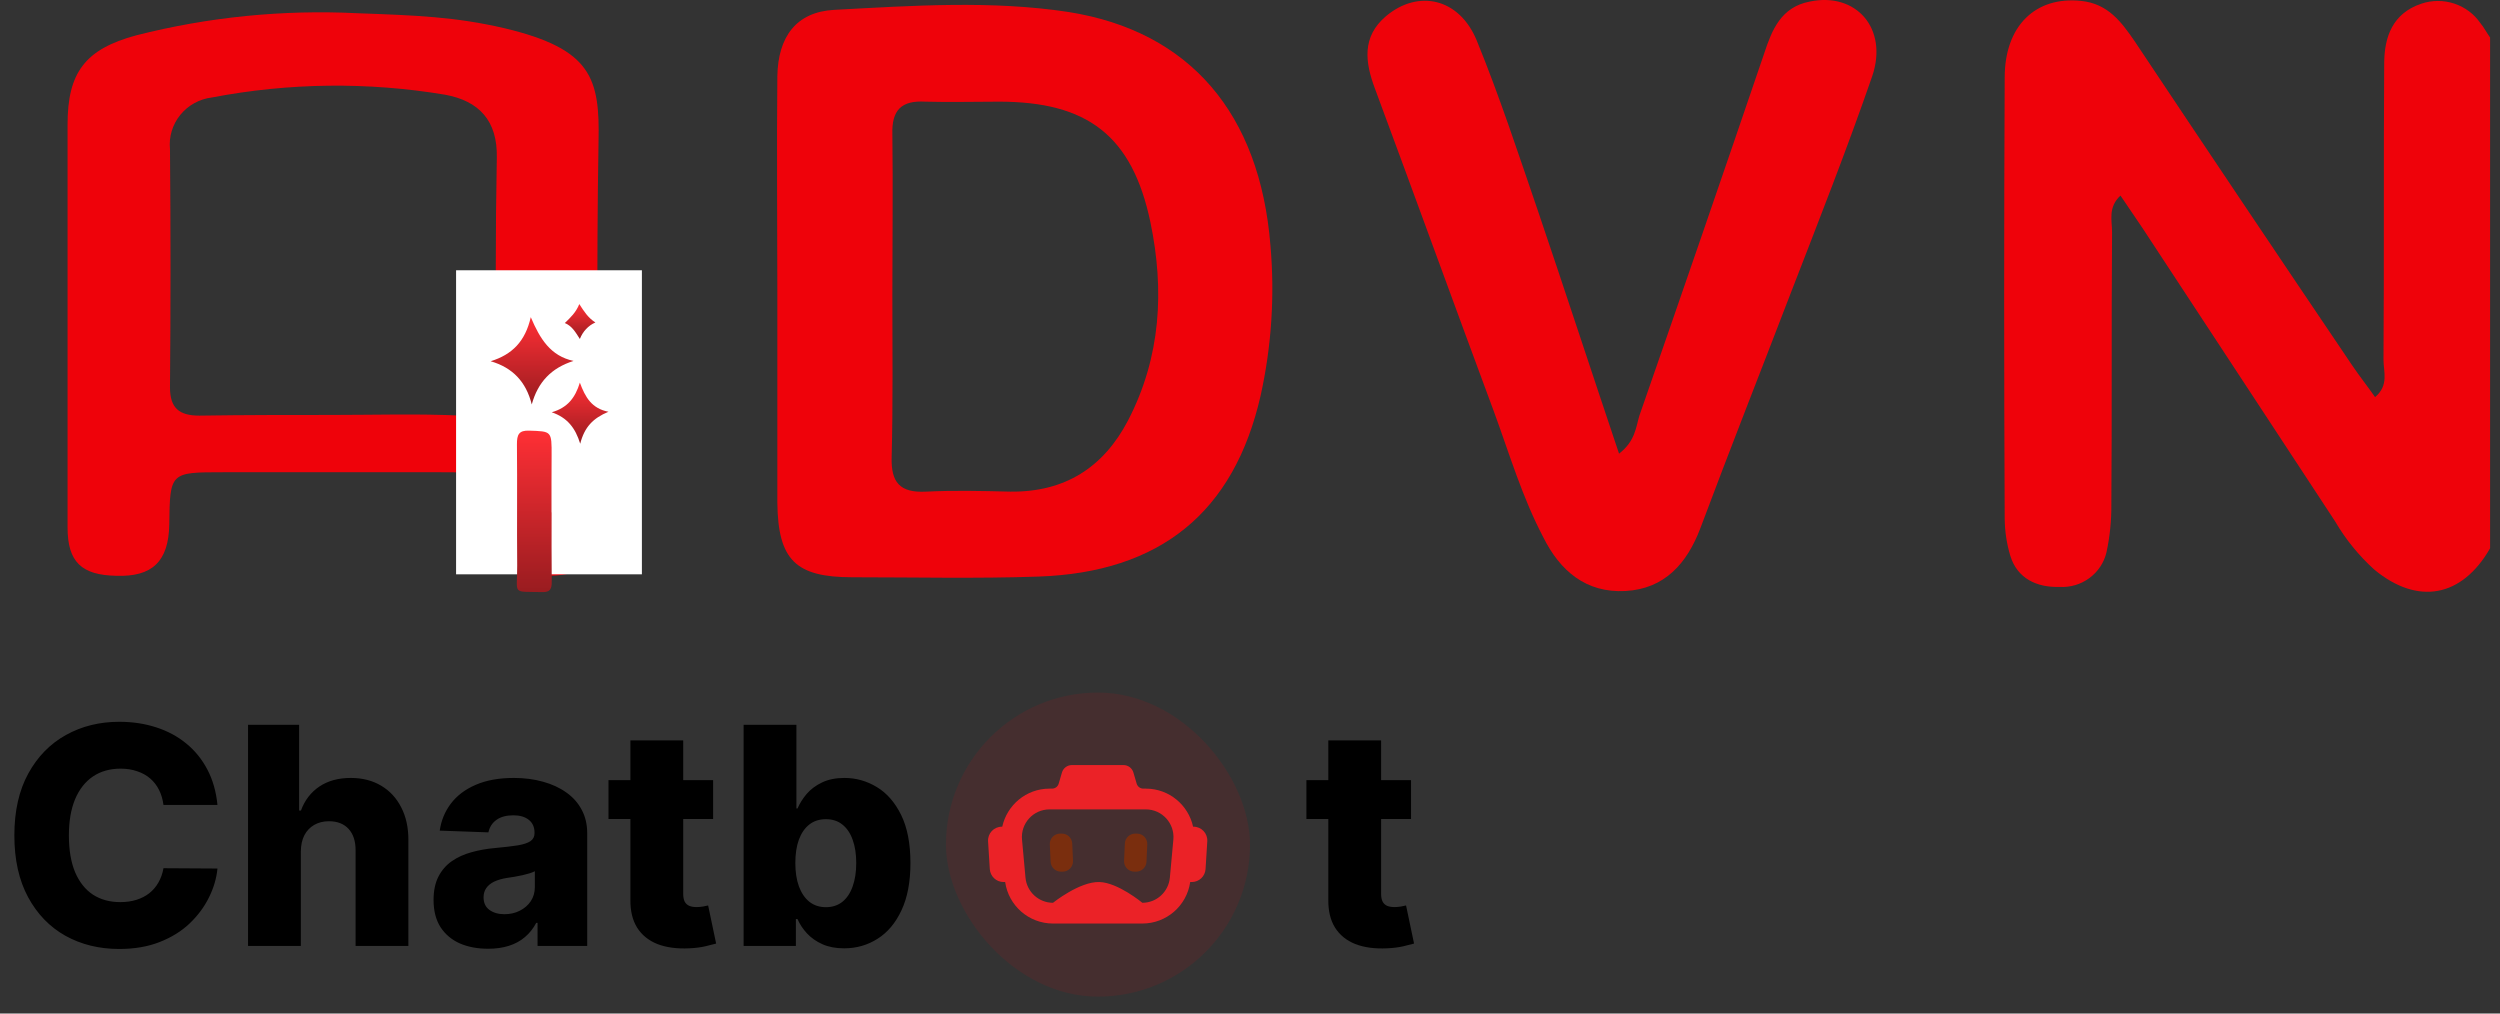 <svg width="148" height="60" viewBox="0 0 148 60" fill="none" xmlns="http://www.w3.org/2000/svg">
<rect x="0" y="0" width="148" height="60" fill="#333333" stroke="none"/>
<rect x="56" y="41" width="18" height="18" rx="9" fill="#EF020A" fill-opacity="0.1"/>
<path d="M62.149 49.991C62.133 49.641 62.412 49.349 62.762 49.349H62.863C63.191 49.349 63.461 49.607 63.476 49.935L63.522 50.959C63.538 51.309 63.259 51.602 62.909 51.602H62.808C62.48 51.602 62.211 51.343 62.196 51.015L62.149 49.991Z" fill="#7A2E0E"/>
<path d="M67.305 49.349C67.655 49.349 67.934 49.641 67.918 49.991L67.872 51.015C67.857 51.343 67.587 51.602 67.259 51.602H67.158C66.808 51.602 66.529 51.309 66.545 50.959L66.592 49.935C66.607 49.607 66.877 49.349 67.204 49.349H67.305Z" fill="#7A2E0E"/>
<path fill-rule="evenodd" clip-rule="evenodd" d="M63.455 45.292C63.183 45.292 62.944 45.472 62.867 45.734L62.674 46.393C62.623 46.567 62.463 46.687 62.281 46.687H62.12C60.744 46.692 59.613 47.666 59.334 48.94H59.31C58.838 48.94 58.464 49.338 58.494 49.81L58.596 51.448C58.623 51.88 58.98 52.216 59.412 52.216H59.505C59.706 53.619 60.908 54.673 62.338 54.673H67.627C69.057 54.673 70.259 53.619 70.46 52.216H70.553C70.985 52.216 71.342 51.88 71.369 51.448L71.471 49.81C71.501 49.338 71.127 48.94 70.655 48.94H70.631C70.353 47.666 69.222 46.692 67.845 46.687L67.834 46.687H67.684C67.502 46.687 67.343 46.567 67.291 46.393L67.098 45.734C67.022 45.472 66.782 45.292 66.51 45.292H63.455ZM60.503 49.704C60.415 48.744 61.169 47.916 62.132 47.916H67.834C68.796 47.916 69.551 48.744 69.463 49.704L69.256 51.956C69.179 52.799 68.472 53.445 67.627 53.445C67.627 53.445 66.187 52.248 65.085 52.216C63.91 52.181 62.338 53.445 62.338 53.445C61.493 53.445 60.786 52.799 60.709 51.956L60.503 49.704Z" fill="#EB2227"/>
<path d="M147.414 32.457C145.754 35.358 143.135 35.851 140.563 33.724C139.643 32.894 138.859 31.929 138.237 30.863C134.459 25.102 130.667 19.327 126.86 13.538L125.532 11.577C124.784 12.271 125.034 13.048 125.034 13.743C124.992 19.136 125.034 24.49 124.992 29.883C125 30.83 124.903 31.776 124.702 32.702C124.558 33.312 124.199 33.851 123.689 34.225C123.18 34.599 122.552 34.784 121.917 34.745C120.589 34.786 119.426 34.255 119.011 32.906C118.796 32.19 118.684 31.447 118.678 30.7C118.636 21.997 118.636 13.293 118.678 4.59C118.678 1.525 120.506 -0.232 123.205 0.054C124.782 0.218 125.571 1.28 126.36 2.424C130.636 8.839 134.942 15.255 139.276 21.67C139.691 22.282 140.148 22.854 140.604 23.508C141.435 22.817 141.103 21.997 141.103 21.302C141.145 15.457 141.103 9.615 141.145 3.772C141.145 2.179 141.643 0.79 143.345 0.218C143.973 0.006 144.655 0.004 145.285 0.21C145.915 0.417 146.459 0.821 146.833 1.361C147.041 1.607 147.207 1.933 147.414 2.22V32.457Z" fill="#EF020A"/>
<path d="M46.019 17.377C46.019 13.087 45.977 8.797 46.019 4.507C46.06 2.177 47.139 0.706 49.382 0.584C53.991 0.338 58.682 0.012 63.25 0.709C70.475 1.853 74.586 6.757 75.209 14.52C75.472 17.501 75.276 20.504 74.627 23.428C73.05 30.334 68.688 33.888 61.465 34.134C57.811 34.26 54.156 34.174 50.462 34.174C47.098 34.174 46.06 33.153 46.019 29.762V17.377ZM52.828 17.459C52.828 20.647 52.869 23.834 52.786 27.062C52.745 28.532 53.243 29.187 54.821 29.105C56.482 29.023 58.142 29.064 59.803 29.105C63.041 29.145 65.325 27.674 66.778 24.894C68.73 21.135 68.938 17.171 68.107 13.167C67.028 8.02 64.371 6.018 59.139 6.018C57.685 6.018 56.233 6.059 54.779 6.018C53.367 5.936 52.786 6.509 52.828 7.939C52.869 11.085 52.828 14.272 52.828 17.459Z" fill="#EF020A"/>
<path d="M4 18.803V7.365C4 4.297 5.037 2.908 8.069 2.091C12.336 1.005 16.747 0.564 21.149 0.783C24.598 0.909 26.96 0.988 29.91 1.682C35.02 2.908 35.516 4.624 35.433 8.384C35.305 15.943 35.391 23.502 35.391 31.021C35.391 33.268 34.644 34.045 32.526 34.086C30.409 34.127 29.412 33.186 29.37 31.021C29.288 27.956 29.288 27.956 26.09 27.956H13.218C10.062 27.956 10.062 27.956 10.021 31.061C9.979 33.227 9.024 34.167 6.865 34.086C4.831 34.045 4 33.269 4 31.226V18.803ZM19.654 24.565C22.229 24.565 24.764 24.483 27.336 24.606C28.872 24.646 29.412 24.115 29.412 22.603C29.329 18.191 29.329 13.737 29.412 9.323C29.453 7.158 28.374 5.973 26.339 5.605C21.771 4.842 17.101 4.897 12.554 5.769C11.814 5.858 11.139 6.229 10.674 6.801C10.208 7.374 9.989 8.103 10.063 8.833C10.105 13.533 10.105 18.232 10.063 22.93C10.063 24.156 10.603 24.606 11.807 24.606C14.381 24.565 17.038 24.565 19.654 24.565Z" fill="#EF020A"/>
<path d="M95.847 26.856C96.805 26.12 96.843 25.303 97.051 24.609C99.542 17.458 102.006 10.307 104.442 3.157C104.899 1.767 105.438 0.419 107.141 0.092C109.881 -0.48 111.792 1.686 110.837 4.506C109.339 8.836 107.679 13.045 106.018 17.335C104.23 21.994 102.405 26.611 100.662 31.269C99.873 33.353 98.544 34.865 96.219 34.988C93.894 35.11 92.357 33.802 91.36 31.801C90.115 29.431 89.368 26.898 88.454 24.405C86.087 18.031 83.761 11.615 81.395 5.241C80.813 3.688 80.606 2.176 82.059 0.95C83.969 -0.643 86.378 -0.112 87.416 2.381C88.786 5.731 89.907 9.163 91.07 12.555C92.65 17.213 94.186 21.912 95.847 26.856Z" fill="#EF020A"/>
<path d="M12.874 47.652H9.678C9.635 47.324 9.548 47.028 9.415 46.764C9.283 46.499 9.109 46.273 8.891 46.086C8.674 45.898 8.416 45.756 8.118 45.658C7.824 45.555 7.498 45.504 7.14 45.504C6.505 45.504 5.957 45.66 5.497 45.971C5.041 46.282 4.69 46.731 4.442 47.32C4.2 47.908 4.078 48.619 4.078 49.455C4.078 50.324 4.202 51.053 4.449 51.641C4.7 52.224 5.052 52.666 5.504 52.964C5.96 53.258 6.499 53.405 7.121 53.405C7.47 53.405 7.788 53.36 8.073 53.271C8.363 53.181 8.616 53.051 8.834 52.881C9.055 52.706 9.237 52.495 9.377 52.248C9.522 51.996 9.622 51.713 9.678 51.398L12.874 51.417C12.818 51.996 12.65 52.568 12.369 53.13C12.092 53.693 11.71 54.206 11.224 54.67C10.739 55.131 10.146 55.497 9.447 55.77C8.753 56.043 7.956 56.179 7.057 56.179C5.872 56.179 4.811 55.919 3.874 55.399C2.94 54.875 2.203 54.112 1.662 53.111C1.121 52.109 0.85 50.891 0.85 49.455C0.85 48.014 1.125 46.793 1.675 45.792C2.224 44.791 2.968 44.03 3.906 43.51C4.843 42.99 5.893 42.73 7.057 42.73C7.849 42.73 8.582 42.841 9.256 43.062C9.929 43.28 10.521 43.599 11.033 44.021C11.544 44.439 11.96 44.952 12.279 45.562C12.599 46.171 12.797 46.868 12.874 47.652ZM17.81 50.401V56H14.684V42.909H17.708V47.984H17.816C18.038 47.379 18.4 46.906 18.903 46.565C19.41 46.224 20.03 46.054 20.763 46.054C21.453 46.054 22.054 46.207 22.566 46.514C23.077 46.817 23.473 47.245 23.754 47.799C24.04 48.353 24.181 49.001 24.176 49.742V56H21.051V50.356C21.055 49.81 20.919 49.384 20.642 49.077C20.364 48.771 19.975 48.617 19.472 48.617C19.144 48.617 18.854 48.69 18.602 48.834C18.355 48.975 18.161 49.178 18.021 49.442C17.884 49.706 17.814 50.026 17.81 50.401ZM28.895 56.166C28.269 56.166 27.713 56.062 27.227 55.853C26.745 55.64 26.364 55.32 26.083 54.894C25.806 54.464 25.667 53.925 25.667 53.277C25.667 52.731 25.763 52.271 25.955 51.896C26.147 51.521 26.411 51.217 26.747 50.982C27.084 50.748 27.472 50.571 27.911 50.452C28.35 50.328 28.819 50.245 29.317 50.202C29.875 50.151 30.325 50.098 30.666 50.043C31.007 49.983 31.254 49.9 31.407 49.793C31.565 49.682 31.644 49.527 31.644 49.327V49.295C31.644 48.967 31.531 48.713 31.305 48.534C31.079 48.355 30.774 48.266 30.391 48.266C29.978 48.266 29.645 48.355 29.394 48.534C29.142 48.713 28.983 48.96 28.914 49.276L26.032 49.173C26.117 48.577 26.336 48.044 26.69 47.575C27.048 47.102 27.538 46.731 28.16 46.463C28.787 46.19 29.539 46.054 30.416 46.054C31.043 46.054 31.62 46.129 32.149 46.278C32.677 46.423 33.137 46.636 33.529 46.917C33.922 47.194 34.224 47.535 34.437 47.94C34.654 48.344 34.763 48.807 34.763 49.327V56H31.823V54.632H31.746C31.571 54.965 31.348 55.246 31.075 55.476C30.806 55.706 30.489 55.879 30.122 55.994C29.76 56.109 29.351 56.166 28.895 56.166ZM29.86 54.121C30.197 54.121 30.5 54.053 30.768 53.916C31.041 53.78 31.258 53.592 31.42 53.354C31.582 53.111 31.663 52.83 31.663 52.51V51.577C31.573 51.624 31.465 51.666 31.337 51.705C31.213 51.743 31.077 51.779 30.928 51.813C30.779 51.847 30.625 51.877 30.468 51.903C30.31 51.928 30.159 51.952 30.014 51.973C29.72 52.02 29.468 52.092 29.26 52.19C29.055 52.288 28.897 52.416 28.787 52.574C28.68 52.727 28.627 52.91 28.627 53.124C28.627 53.447 28.742 53.695 28.972 53.865C29.206 54.035 29.503 54.121 29.86 54.121ZM42.216 46.182V48.483H36.022V46.182H42.216ZM37.32 43.83H40.446V52.913C40.446 53.104 40.475 53.26 40.535 53.379C40.599 53.494 40.691 53.577 40.81 53.629C40.929 53.675 41.072 53.699 41.238 53.699C41.358 53.699 41.483 53.688 41.615 53.667C41.752 53.641 41.854 53.62 41.922 53.603L42.395 55.859C42.246 55.902 42.035 55.955 41.762 56.019C41.494 56.083 41.172 56.124 40.797 56.141C40.064 56.175 39.436 56.09 38.912 55.885C38.392 55.676 37.993 55.352 37.716 54.913C37.444 54.474 37.311 53.923 37.32 53.258V43.83ZM44.022 56V42.909H47.148V47.863H47.212C47.34 47.565 47.521 47.277 47.755 47C47.994 46.723 48.296 46.497 48.663 46.322C49.033 46.144 49.477 46.054 49.992 46.054C50.674 46.054 51.311 46.233 51.903 46.591C52.5 46.949 52.981 47.501 53.348 48.246C53.715 48.992 53.898 49.943 53.898 51.097C53.898 52.209 53.721 53.141 53.367 53.891C53.018 54.641 52.545 55.203 51.948 55.578C51.356 55.953 50.697 56.141 49.973 56.141C49.479 56.141 49.05 56.06 48.688 55.898C48.326 55.736 48.021 55.523 47.774 55.258C47.531 54.994 47.344 54.711 47.212 54.408H47.116V56H44.022ZM47.084 51.091C47.084 51.619 47.154 52.08 47.295 52.472C47.44 52.864 47.646 53.168 47.915 53.386C48.188 53.599 48.514 53.705 48.893 53.705C49.276 53.705 49.602 53.599 49.871 53.386C50.139 53.168 50.342 52.864 50.478 52.472C50.619 52.08 50.689 51.619 50.689 51.091C50.689 50.562 50.619 50.104 50.478 49.717C50.342 49.329 50.139 49.028 49.871 48.815C49.606 48.602 49.281 48.496 48.893 48.496C48.509 48.496 48.183 48.6 47.915 48.809C47.646 49.018 47.44 49.316 47.295 49.704C47.154 50.092 47.084 50.554 47.084 51.091Z" fill="black"/>
<path d="M83.533 46.182V48.483H77.339V46.182H83.533ZM78.636 43.83H81.762V52.913C81.762 53.104 81.792 53.26 81.852 53.379C81.915 53.494 82.007 53.577 82.126 53.629C82.246 53.675 82.388 53.699 82.555 53.699C82.674 53.699 82.8 53.688 82.932 53.667C83.068 53.641 83.171 53.62 83.239 53.603L83.712 55.859C83.562 55.902 83.352 55.955 83.079 56.019C82.81 56.083 82.489 56.124 82.114 56.141C81.381 56.175 80.752 56.09 80.228 55.885C79.708 55.676 79.31 55.352 79.033 54.913C78.76 54.474 78.628 53.923 78.636 53.258V43.83Z" fill="black"/>
<rect x="27" y="16" width="11" height="18" fill="white"/>
<path d="M32.656 30.335C32.656 31.702 32.646 33.069 32.663 34.435C32.668 34.868 32.563 35.062 32.123 35.052C30.249 35.009 30.634 35.248 30.618 33.469C30.596 31.084 30.627 28.698 30.603 26.313C30.597 25.723 30.723 25.474 31.322 25.494C32.661 25.539 32.662 25.507 32.655 26.98C32.652 27.502 32.65 28.024 32.649 28.546C32.648 29.142 32.648 29.738 32.649 30.335L32.656 30.335Z" fill="url(#paint0_linear_338_43)"/>
<path d="M29.046 21.385C30.319 20.993 31.097 20.21 31.422 18.775C31.966 20.06 32.59 21.074 33.955 21.367C32.633 21.783 31.84 22.629 31.48 23.943C31.145 22.605 30.354 21.765 29.046 21.385Z" fill="url(#paint1_linear_338_43)"/>
<path d="M36.021 24.376C35.113 24.754 34.602 25.275 34.349 26.268C34.057 25.325 33.583 24.724 32.662 24.406C33.593 24.14 34.052 23.556 34.328 22.651C34.646 23.516 35.028 24.184 36.021 24.376Z" fill="url(#paint2_linear_338_43)"/>
<path d="M34.328 20.067C34.067 19.662 33.866 19.301 33.438 19.123C33.778 18.794 34.095 18.499 34.295 18C34.568 18.425 34.802 18.804 35.247 19.091C35.043 19.177 34.857 19.308 34.699 19.476C34.541 19.643 34.415 19.844 34.328 20.067Z" fill="url(#paint3_linear_338_43)"/>
<defs>
<linearGradient id="paint0_linear_338_43" x1="31.629" y1="25.493" x2="31.629" y2="35.052" gradientUnits="userSpaceOnUse">
<stop stop-color="#FF2F35"/>
<stop offset="1" stop-color="#991C20"/>
</linearGradient>
<linearGradient id="paint1_linear_338_43" x1="31.5" y1="18.775" x2="31.5" y2="23.943" gradientUnits="userSpaceOnUse">
<stop stop-color="#FF2F35"/>
<stop offset="1" stop-color="#991C20"/>
</linearGradient>
<linearGradient id="paint2_linear_338_43" x1="34.342" y1="22.651" x2="34.342" y2="26.268" gradientUnits="userSpaceOnUse">
<stop stop-color="#FF2F35"/>
<stop offset="1" stop-color="#991C20"/>
</linearGradient>
<linearGradient id="paint3_linear_338_43" x1="34.343" y1="18" x2="34.343" y2="20.067" gradientUnits="userSpaceOnUse">
<stop stop-color="#FF2F35"/>
<stop offset="1" stop-color="#991C20"/>
</linearGradient>
</defs>
</svg>
